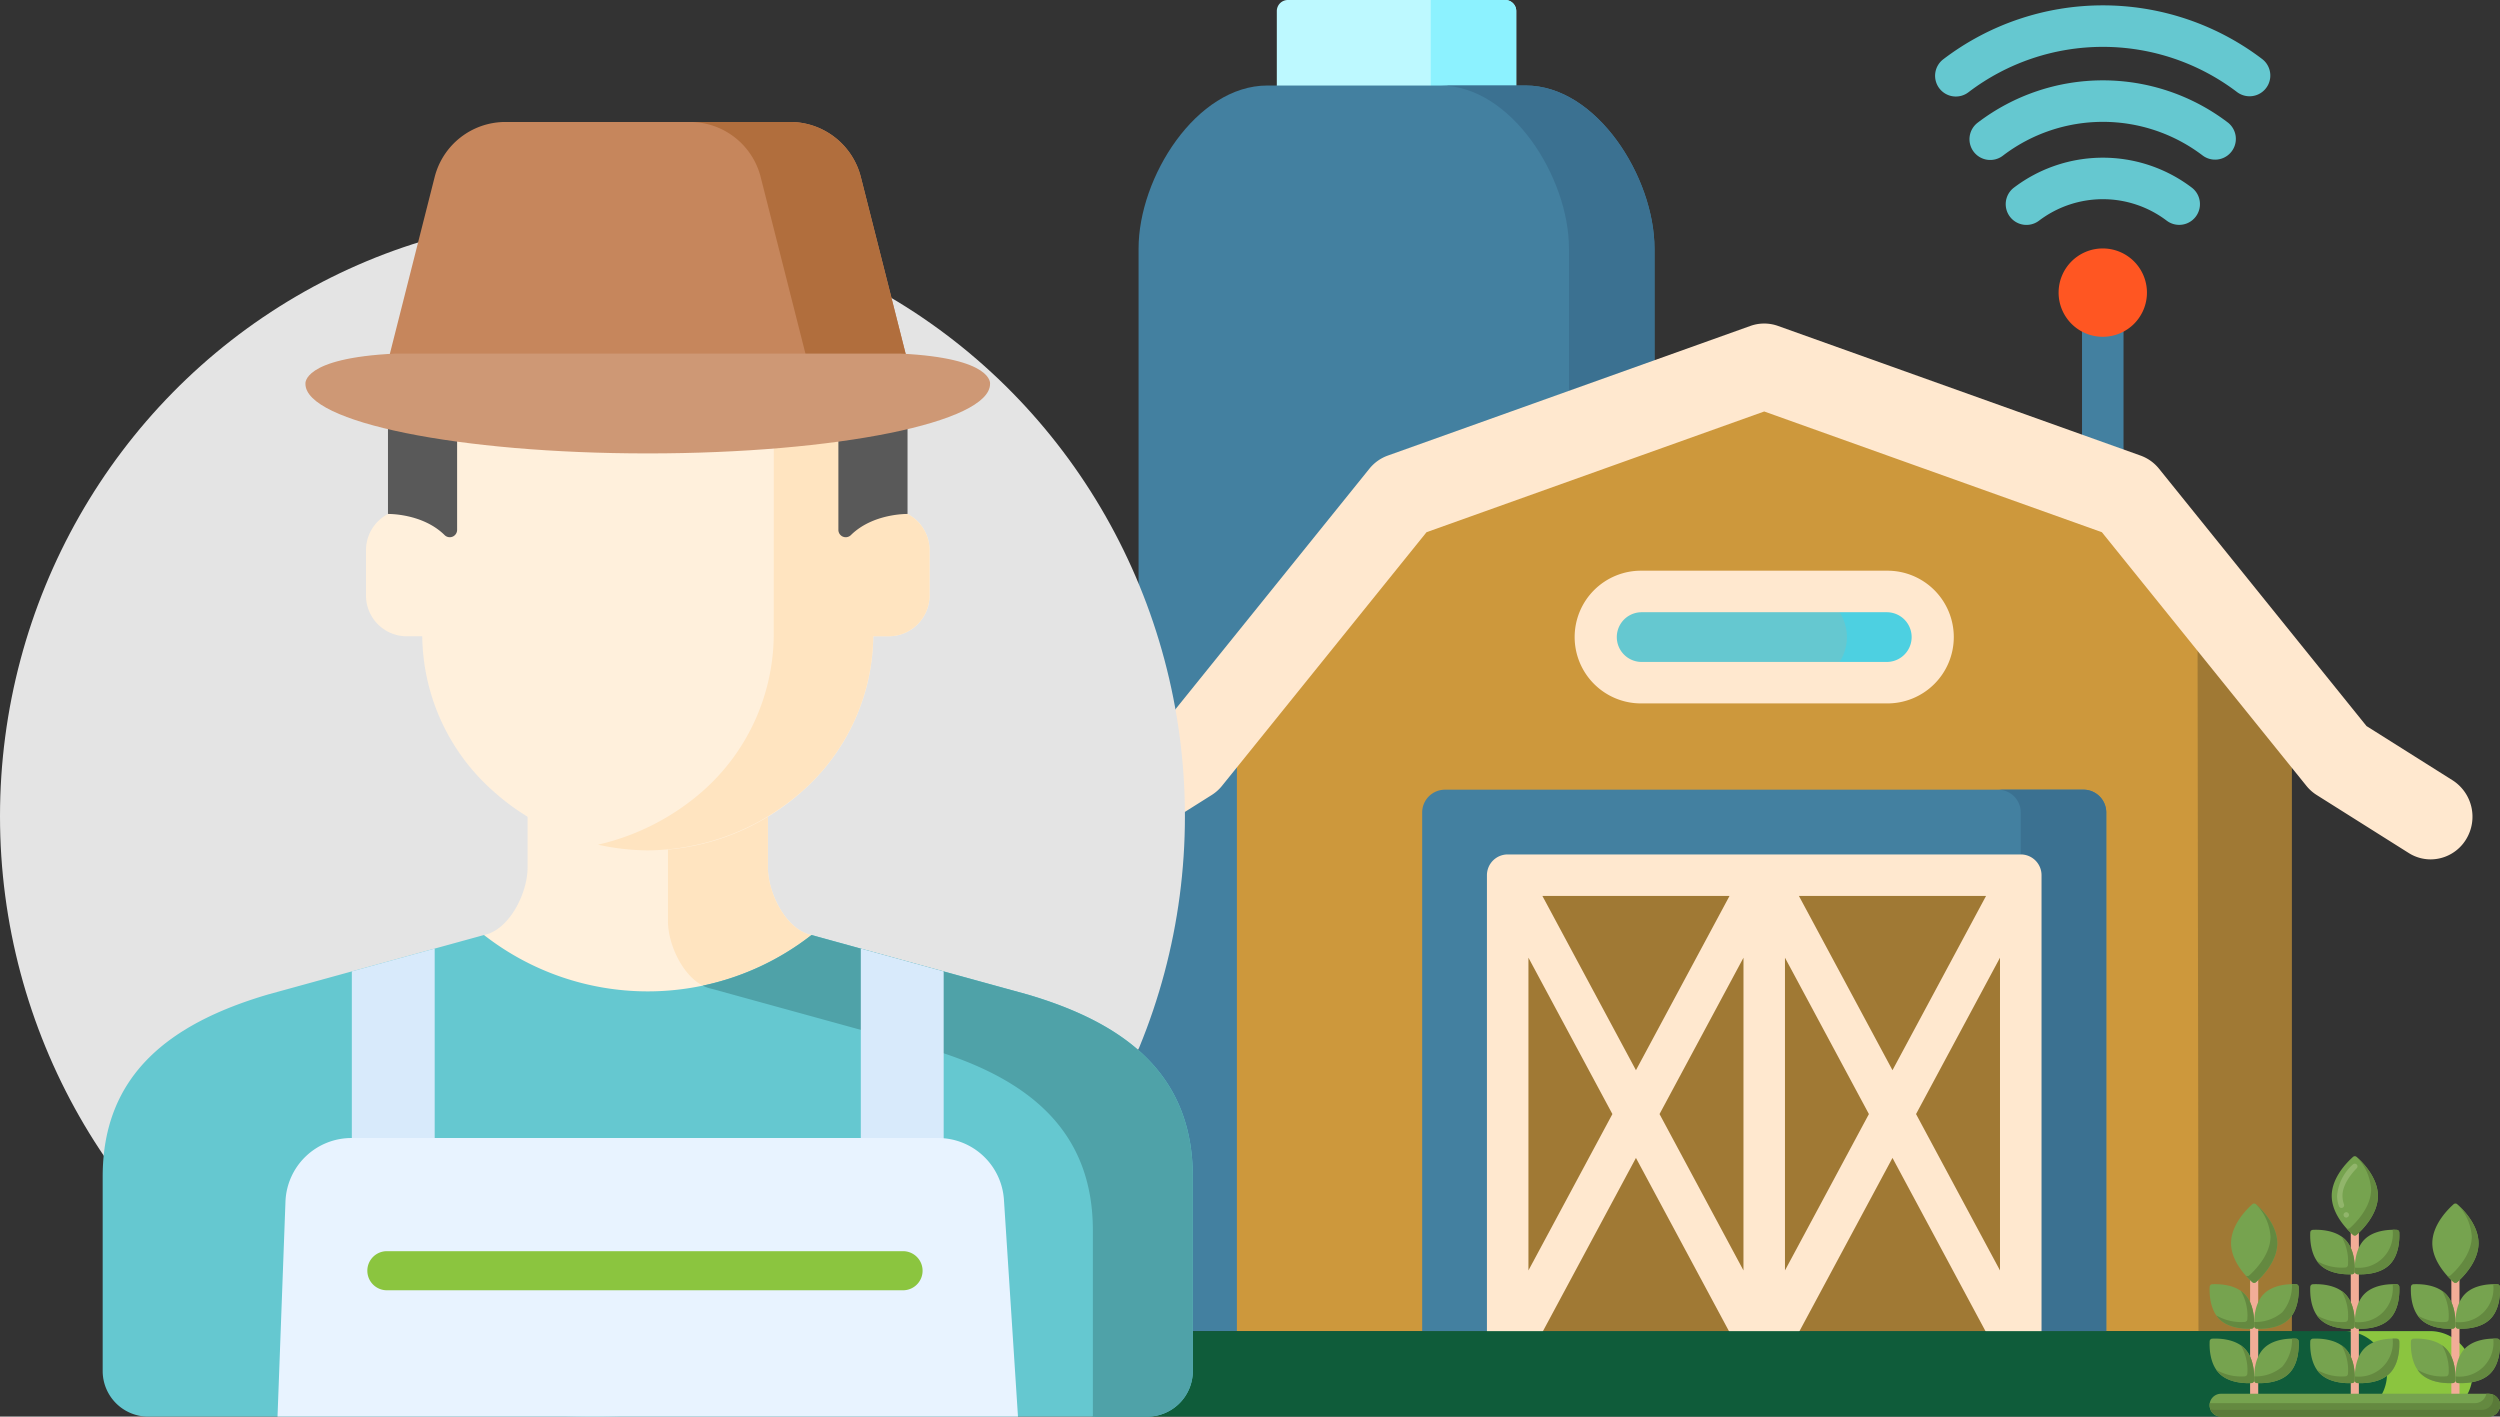 <svg xmlns="http://www.w3.org/2000/svg" width="400" height="226.66" viewBox="0 0 400 226.66">
  <rect x="0" y="0" width="400" height="226.66" fill="#333333" stroke="none"/>
  <g id="Group_16581" data-name="Group 16581" transform="translate(-128 -6628.669)">
    <g id="Group_11023" data-name="Group 11023" transform="translate(128 6628.669)">
      <g id="smart-farm" transform="translate(168.945)">
        <path id="Path_32697" data-name="Path 32697" d="M374.18,104.371a3.321,3.321,0,0,0-3.32,3.32v24.627a3.32,3.32,0,1,0,6.64,0V107.691A3.32,3.32,0,0,0,374.18,104.371Zm0,0" transform="translate(-206.682 -58.167)" fill="#4380a0"/>
        <path id="Path_32698" data-name="Path 32698" d="M118.149,21.523H79.84V1.771A1.77,1.77,0,0,1,81.611,0h34.767a1.771,1.771,0,0,1,1.771,1.771Zm0,0" transform="translate(-44.495)" fill="#bdf9ff"/>
        <path id="Path_32699" data-name="Path 32699" d="M135.469,0V21.523h13.682V1.771A1.771,1.771,0,0,0,147.38,0Zm0,0" transform="translate(-75.497)" fill="#8cf2ff"/>
        <path id="Path_32700" data-name="Path 32700" d="M112.422,230.2H29.875V56.991c0-11.384,9.229-26.084,20.613-26.084H91.807c11.386,0,20.615,14.7,20.615,26.084Zm0,0" transform="translate(-16.649 -17.224)" fill="#4380a0"/>
        <path id="Path_32701" data-name="Path 32701" d="M152.551,30.906h-13.68c11.384,0,20.613,14.7,20.613,26.084V230.2h13.682V56.991C173.166,45.607,163.937,30.906,152.551,30.906Zm0,0" transform="translate(-77.394 -17.224)" fill="#3b7191"/>
        <path id="Path_32702" data-name="Path 32702" d="M234.155,288.763H65.414V179.495l35.573-27.473,48.8-16.037,48.546,15.391,35.824,28.12Zm0,0" transform="translate(-36.456 -75.785)" fill="#cd983c"/>
        <path id="Path_32703" data-name="Path 32703" d="M412.59,207.574l.159,121.086h14.889V219.392Zm0,0" transform="translate(-229.938 -115.682)" fill="#a07934"/>
        <path id="Path_32704" data-name="Path 32704" d="M241.832,372.057H132.379v-83a3.647,3.647,0,0,1,3.647-3.649H238.183a3.648,3.648,0,0,1,3.649,3.649Zm0,0" transform="translate(-73.775 -159.058)" fill="#4380a0"/>
        <path id="Path_32705" data-name="Path 32705" d="M354.157,285.406h-13.68a3.648,3.648,0,0,1,3.647,3.649v83h13.682v-83A3.648,3.648,0,0,0,354.157,285.406Zm0,0" transform="translate(-189.749 -159.058)" fill="#3b7191"/>
        <path id="Path_32706" data-name="Path 32706" d="M163.285,316.313h82.09v72.969h-82.09Zm0,0" transform="translate(-91 -176.283)" fill="#a07934"/>
        <path id="Path_32707" data-name="Path 32707" d="M241.194,308.813H159.105a3.32,3.32,0,0,0-3.32,3.32v76.443a3.32,3.32,0,0,0,3.32,3.32H241.2a3.321,3.321,0,0,0,3.32-3.32V312.133A3.321,3.321,0,0,0,241.194,308.813Zm-78.768,16.521,13.433,25.019-13.433,25.019Zm41.044,0L216.9,350.353,203.47,375.372Zm-6.64,50.038L183.4,350.353l13.433-25.019Zm8.871-59.92h29.942l-14.97,27.883Zm-26.074,27.883-14.97-27.883H194.6Zm0,14.036L194.6,385.255H164.656Zm41.046,0,14.97,27.883H205.7Zm3.768-7.019,13.433-25.019v50.038Zm0,0" transform="translate(-86.82 -172.103)" fill="#ffe8cf"/>
        <path id="Path_32708" data-name="Path 32708" d="M219.961,202.665a6.559,6.559,0,0,1-3.509-1.02l-14.725-9.279a6.7,6.7,0,0,1-1.651-1.472l-32.72-40.577L113.33,131,59.3,150.316l-32.72,40.577a6.7,6.7,0,0,1-1.651,1.472l-14.725,9.279A6.614,6.614,0,0,1,1,199.419a6.919,6.919,0,0,1,2.181-9.406l13.779-8.683,33.2-41.178a6.693,6.693,0,0,1,2.955-2.1l58-20.739a6.563,6.563,0,0,1,4.423,0l58,20.739a6.693,6.693,0,0,1,2.955,2.1l33.2,41.178,13.779,8.683a6.92,6.92,0,0,1,2.181,9.406A6.662,6.662,0,0,1,219.961,202.665Zm0,0" transform="translate(0 -65.163)" fill="#ffe8cf"/>
        <path id="Path_32709" data-name="Path 32709" d="M241.736,228.355h-39.22a7.3,7.3,0,1,1,0-14.593h39.22a7.3,7.3,0,1,1,0,14.593Zm0,0" transform="translate(-108.796 -119.131)" fill="#65c8d0"/>
        <path id="Path_32710" data-name="Path 32710" d="M283.075,213.762h-13.68a7.3,7.3,0,0,1,0,14.6h13.68a7.3,7.3,0,1,0,0-14.6Zm0,0" transform="translate(-150.135 -119.131)" fill="#4dd0e1"/>
        <path id="Path_32711" data-name="Path 32711" d="M237.557,206.262h-39.22a10.618,10.618,0,1,0,0,21.235h39.22a10.618,10.618,0,1,0,0-21.235Zm0,14.6h-39.22a3.977,3.977,0,1,1,0-7.955h39.22a3.977,3.977,0,1,1,0,7.955Zm0,0" transform="translate(-104.617 -114.951)" fill="#ffe8cf"/>
        <path id="Path_32712" data-name="Path 32712" d="M376.531,96.862a7.068,7.068,0,1,1-7.068-7.069A7.069,7.069,0,0,1,376.531,96.862Zm0,0" transform="translate(-201.964 -50.042)" fill="#ff5622"/>
        <g id="Group_10925" data-name="Group 10925" transform="translate(140.692 0.858)">
          <path id="Path_32713" data-name="Path 32713" d="M373.022,61.775a23.531,23.531,0,0,0-28.478.028,3.32,3.32,0,0,0,4.022,5.283,16.893,16.893,0,0,1,20.442-.021,3.32,3.32,0,1,0,4.014-5.29Zm0,0" transform="translate(-331.979 -32.62)" fill="#65c8d0"/>
          <path id="Path_32714" data-name="Path 32714" d="M371.536,35.759a33.006,33.006,0,0,0-39.958.028,3.321,3.321,0,1,0,4.022,5.285,26.361,26.361,0,0,1,31.923-.021,3.321,3.321,0,0,0,4.014-5.292Zm0,0" transform="translate(-324.751 -17.041)" fill="#65c8d0"/>
          <path id="Path_32715" data-name="Path 32715" d="M370.11,10.518a42.116,42.116,0,0,0-50.993.028,3.32,3.32,0,1,0,4.022,5.283,35.476,35.476,0,0,1,42.954-.022,3.32,3.32,0,1,0,4.017-5.288Zm0,0" transform="translate(-317.808 -1.938)" fill="#65c8d0"/>
        </g>
        <path id="Path_32716" data-name="Path 32716" d="M219.846,494.776H6.813A6.813,6.813,0,0,1,0,487.963v-.055a6.813,6.813,0,0,1,6.813-6.813H219.846a6.813,6.813,0,0,1,6.813,6.813v.055A6.813,6.813,0,0,1,219.846,494.776Zm0,0" transform="translate(0 -268.116)" fill="#0f5c3a"/>
        <path id="Path_32717" data-name="Path 32717" d="M479.385,481.094H465.7a6.813,6.813,0,0,1,6.813,6.813v.055a6.813,6.813,0,0,1-6.813,6.813h13.682a6.813,6.813,0,0,0,6.813-6.813v-.055A6.813,6.813,0,0,0,479.385,481.094Zm0,0" transform="translate(-259.539 -268.116)" fill="#8bc53f"/>
      </g>
      <ellipse id="Ellipse_2180" data-name="Ellipse 2180" cx="94.794" cy="96.058" rx="94.794" ry="96.058" transform="translate(0 34.544)" fill="#e4e4e4"/>
      <g id="farmer_4_" data-name="farmer (4)" transform="translate(16.43 19.515)">
        <path id="Path_32683" data-name="Path 32683" d="M240.855,278.452c-4.059-.816-6.979-6.687-6.979-10.827V249.178H195.427v18.448c0,4.14-2.92,10.011-6.979,10.827A13.1,13.1,0,0,0,199.675,298.3h29.953A13.1,13.1,0,0,0,240.855,278.452Z" transform="translate(-127.442 -148.366)" fill="#fff0dc"/>
        <path id="Path_32684" data-name="Path 32684" d="M263.992,249.178V276.22c0,4.14,2.92,10.011,6.979,10.827l16.235,4.47a12.963,12.963,0,0,0-.244-13.065c-4.059-.816-6.979-6.687-6.979-10.827V249.178Z" transform="translate(-173.549 -148.366)" fill="#ffe4c0"/>
        <path id="Path_32685" data-name="Path 32685" d="M228.2,87.236h-2.461v-9.8a33.647,33.647,0,0,0-11.394-25.567,36.958,36.958,0,0,0-49.4,0A33.647,33.647,0,0,0,153.557,77.44v9.8H151.1a6.532,6.532,0,0,0-6.532,6.532v7.239a6.532,6.532,0,0,0,6.532,6.532h2.47a33.581,33.581,0,0,0,11.384,24.8,36.958,36.958,0,0,0,49.4,0,33.582,33.582,0,0,0,11.385-24.8h2.47a6.532,6.532,0,0,0,6.532-6.532V93.768a6.532,6.532,0,0,0-6.532-6.532Z" transform="translate(-102.439 -25.251)" fill="#fff0dc"/>
        <path id="Path_32686" data-name="Path 32686" d="M282.837,87.236h-2.461v-9.8a33.647,33.647,0,0,0-11.394-25.567,37.829,37.829,0,0,0-24.7-9.464,38.341,38.341,0,0,0-7.961.913,38.417,38.417,0,0,1,16.737,8.551,33.647,33.647,0,0,1,11.394,25.567v6.907l-.01,23.192a33.582,33.582,0,0,1-11.384,24.8,38.422,38.422,0,0,1-16.737,8.551,38.345,38.345,0,0,0,7.961.913,37.829,37.829,0,0,0,24.7-9.464,33.582,33.582,0,0,0,11.384-24.8h2.47a6.532,6.532,0,0,0,6.532-6.532V93.768a6.531,6.531,0,0,0-6.532-6.531Z" transform="translate(-157.075 -25.251)" fill="#ffe4c0"/>
        <path id="Path_32687" data-name="Path 32687" d="M207.786,37.1H181.871A28.607,28.607,0,0,0,153.264,65.7V84.808s5.521-.125,9.068,3.386a1.174,1.174,0,0,0,1.995-.842V68.772a8.861,8.861,0,0,1,8.861-8.862h43.281a8.861,8.861,0,0,1,8.862,8.862v18.58a1.174,1.174,0,0,0,1.995.842c3.548-3.511,9.068-3.386,9.068-3.386V65.7A28.608,28.608,0,0,0,207.786,37.1Z" transform="translate(-107.619 -22.088)" fill="#595959"/>
        <path id="Path_32688" data-name="Path 32688" d="M160.6,8.817l-7.556,29.82h83.309L228.794,8.817A11.689,11.689,0,0,0,217.463,0H171.93A11.688,11.688,0,0,0,160.6,8.817Z" transform="translate(-107.487)" fill="#c6865c"/>
        <path id="Path_32689" data-name="Path 32689" d="M300.015,8.817A11.688,11.688,0,0,0,288.685,0H272.659a11.688,11.688,0,0,1,11.33,8.817l7.559,29.821h16.026Z" transform="translate(-178.709)" fill="#b16e3d"/>
        <path id="Path_32690" data-name="Path 32690" d="M215.806,91.6H134.989c-15,.714-14.371,4.846-14.371,4.846,0,6.145,24.522,11.126,54.77,11.126s54.77-4.981,54.77-11.126c0,0,.651-4.132-14.352-4.846Z" transform="translate(-88.178 -54.54)" fill="#ce9875"/>
        <path id="Path_32691" data-name="Path 32691" d="M188.412,331.051l-34.556-9.516a42.574,42.574,0,0,1-52.406,0l-34.556,9.516c-15.684,4.618-26.452,12.811-26.452,29.16V391.3a7.3,7.3,0,0,0,7.295,7.294H207.568a7.3,7.3,0,0,0,7.295-7.295V360.21C214.863,343.861,204.095,335.669,188.412,331.051Z" transform="translate(-40.443 -191.448)" fill="#65c8d0"/>
        <path id="Path_32692" data-name="Path 32692" d="M329.725,331.051l-34.556-9.516a42.467,42.467,0,0,1-17.392,8.1,5.41,5.41,0,0,0,1.4.5l34.556,9.516c15.684,4.617,26.452,12.811,26.452,29.159v29.789h8.7a7.3,7.3,0,0,0,7.295-7.295V360.21c0-16.349-10.769-24.541-26.452-29.159Z" transform="translate(-181.756 -191.448)" fill="#4fa2a8"/>
        <path id="Path_32693" data-name="Path 32693" d="M152.228,326.9l-13.259,3.651V372.86h13.259Z" transform="translate(-99.107 -194.645)" fill="#d8eafb"/>
        <path id="Path_32694" data-name="Path 32694" d="M353.517,330.554,340.258,326.9V372.86h13.259Z" transform="translate(-218.959 -194.645)" fill="#d8eafb"/>
        <path id="Path_32695" data-name="Path 32695" d="M109.585,446.4H228.058l-2.245-34.691a10.563,10.563,0,0,0-10.541-9.881h-93.86A10.563,10.563,0,0,0,110.857,412Z" transform="translate(-81.612 -239.259)" fill="#e8f3ff"/>
        <path id="Path_32696" data-name="Path 32696" d="M230.841,452.827H148.37a3.128,3.128,0,1,1,0-6.255h82.471a3.128,3.128,0,1,1,0,6.255Z" transform="translate(-102.842 -265.898)" fill="#8bc53f"/>
      </g>
      <g id="farm" transform="translate(353.534 184.994)">
        <g id="Group_10929" data-name="Group 10929" transform="translate(22.585 8.151)">
          <g id="Group_10928" data-name="Group 10928" transform="translate(0 0)">
            <g id="Group_10927" data-name="Group 10927">
              <g id="Group_10926" data-name="Group 10926">
                <path id="Path_32718" data-name="Path 32718" d="M125.648,103.81a.648.648,0,0,1-.648-.648V72.975a.648.648,0,1,1,1.3,0v30.187A.648.648,0,0,1,125.648,103.81Z" transform="translate(-125 -72.327)" fill="#f2ad97"/>
              </g>
            </g>
          </g>
        </g>
        <g id="Group_10938" data-name="Group 10938" transform="translate(6.483 16.092)">
          <g id="Group_10933" data-name="Group 10933" transform="translate(32.203)">
            <g id="Group_10932" data-name="Group 10932">
              <g id="Group_10931" data-name="Group 10931">
                <g id="Group_10930" data-name="Group 10930">
                  <path id="Path_32719" data-name="Path 32719" d="M200.2,132.64a.648.648,0,0,1-.648-.648V109.746a.648.648,0,0,1,1.3,0v22.246A.648.648,0,0,1,200.2,132.64Z" transform="translate(-199.556 -109.098)" fill="#f2ad97"/>
                </g>
              </g>
            </g>
          </g>
          <g id="Group_10937" data-name="Group 10937" transform="translate(0)">
            <g id="Group_10936" data-name="Group 10936">
              <g id="Group_10935" data-name="Group 10935">
                <g id="Group_10934" data-name="Group 10934">
                  <path id="Path_32720" data-name="Path 32720" d="M51.092,132.64a.648.648,0,0,1-.648-.648V109.746a.648.648,0,0,1,1.3,0v22.246A.648.648,0,0,1,51.092,132.64Z" transform="translate(-50.444 -109.098)" fill="#f2ad97"/>
                </g>
              </g>
            </g>
          </g>
        </g>
        <g id="Group_10940" data-name="Group 10940" transform="translate(0 38.008)">
          <g id="Group_10939" data-name="Group 10939" transform="translate(0 0)">
            <path id="Path_32721" data-name="Path 32721" d="M65.062,214.233H22.253a1.828,1.828,0,1,1,0-3.656H65.062a1.828,1.828,0,1,1,0,3.656Z" transform="translate(-20.425 -210.577)" fill="#76a34f"/>
          </g>
        </g>
        <g id="Group_10942" data-name="Group 10942" transform="translate(0 38.008)">
          <g id="Group_10941" data-name="Group 10941" transform="translate(0 0)">
            <path id="Path_32722" data-name="Path 32722" d="M65.062,210.577H64.7a1.829,1.829,0,0,1-1.8,1.5H20.455a1.83,1.83,0,0,0,1.8,2.16H65.062a1.828,1.828,0,0,0,0-3.656Z" transform="translate(-20.425 -210.577)" fill="#648940"/>
          </g>
        </g>
        <g id="Group_10944" data-name="Group 10944" transform="translate(0.113 38.121)">
          <g id="Group_10943" data-name="Group 10943" transform="translate(0 0)">
            <path id="Path_32723" data-name="Path 32723" d="M66.109,211.1a1.829,1.829,0,0,1-1.715,2.463H21.585a1.825,1.825,0,0,1-.635-.113,1.829,1.829,0,0,0,1.715,1.193H65.474a1.828,1.828,0,0,0,.635-3.543Z" transform="translate(-20.95 -211.102)" fill="#5a7a39"/>
          </g>
        </g>
        <g id="Group_11022" data-name="Group 11022" transform="translate(0 0)">
          <g id="Group_10946" data-name="Group 10946" transform="translate(19.536 0)">
            <g id="Group_10945" data-name="Group 10945">
              <path id="Path_32724" data-name="Path 32724" d="M114.3,47.174a.429.429,0,0,0,.569,0c.866-.766,3.412-3.269,3.412-6.239s-2.546-5.473-3.412-6.239a.429.429,0,0,0-.569,0c-.866.766-3.412,3.269-3.412,6.239S113.429,46.408,114.3,47.174Z" transform="translate(-110.883 -34.588)" fill="#76a34f"/>
            </g>
          </g>
          <g id="Group_10948" data-name="Group 10948" transform="translate(20.399 1.198)">
            <g id="Group_10947" data-name="Group 10947">
              <path id="Path_32725" data-name="Path 32725" d="M116.349,48.755a.433.433,0,0,1-.235-.795.443.443,0,0,1,.6.127v0a.422.422,0,0,1,.06.322.428.428,0,0,1-.188.272A.414.414,0,0,1,116.349,48.755Zm-.769-1.542a.428.428,0,0,1-.408-.292,4.986,4.986,0,0,1-.292-1.639,7.549,7.549,0,0,1,2.525-5.026.445.445,0,0,1,.611-.006.433.433,0,0,1,.006.611c-.54.542-2.294,2.46-2.278,4.419a4.168,4.168,0,0,0,.244,1.361.434.434,0,0,1-.268.549A.445.445,0,0,1,115.58,47.213Z" transform="translate(-114.88 -40.132)" fill="#91b56b"/>
            </g>
          </g>
          <g id="Group_10950" data-name="Group 10950" transform="translate(21.868 0.108)">
            <g id="Group_10949" data-name="Group 10949">
              <path id="Path_32726" data-name="Path 32726" d="M123.331,35.087a8.208,8.208,0,0,1,2.332,5.159c0,2.97-2.546,5.473-3.412,6.239a.429.429,0,0,1-.569,0h0a12.993,12.993,0,0,0,1.08,1.08.429.429,0,0,0,.569,0c.866-.766,3.412-3.269,3.412-6.239S124.2,35.853,123.331,35.087Z" transform="translate(-121.682 -35.087)" fill="#648940"/>
            </g>
          </g>
          <g id="Group_10959" data-name="Group 10959" transform="translate(16.102 11.768)">
            <g id="Group_10952" data-name="Group 10952" transform="translate(7.131)">
              <g id="Group_10951" data-name="Group 10951">
                <path id="Path_32727" data-name="Path 32727" d="M134.706,89.09a.432.432,0,0,1,.411.411c.049.976.018,3.592-1.543,5.153s-4.178,1.592-5.153,1.543a.433.433,0,0,1-.411-.411c-.049-.976-.018-3.592,1.543-5.153S133.731,89.041,134.706,89.09Z" transform="translate(-127.998 -89.078)" fill="#76a34f"/>
              </g>
            </g>
            <g id="Group_10954" data-name="Group 10954" transform="translate(7.131 0)">
              <g id="Group_10953" data-name="Group 10953">
                <path id="Path_32728" data-name="Path 32728" d="M135.12,89.5a.433.433,0,0,0-.411-.411c-.173-.009-.4-.015-.658-.01A5.437,5.437,0,0,1,128,95.128c0,.261,0,.486.01.658a.433.433,0,0,0,.411.411c.976.049,3.592.018,5.153-1.543s1.592-4.178,1.543-5.153Z" transform="translate(-128 -89.078)" fill="#648940"/>
              </g>
            </g>
            <g id="Group_10956" data-name="Group 10956">
              <g id="Group_10955" data-name="Group 10955">
                <path id="Path_32729" data-name="Path 32729" d="M95.4,89.09a.432.432,0,0,0-.411.411c-.049.976-.018,3.592,1.543,5.153s4.178,1.592,5.153,1.543a.432.432,0,0,0,.411-.411c.049-.976.018-3.592-1.543-5.153S96.379,89.041,95.4,89.09Z" transform="translate(-94.981 -89.078)" fill="#76a34f"/>
              </g>
            </g>
            <g id="Group_10958" data-name="Group 10958" transform="translate(1.065 1.065)">
              <g id="Group_10957" data-name="Group 10957">
                <path id="Path_32730" data-name="Path 32730" d="M104.423,94.5a4.214,4.214,0,0,0-.59-.49,7.835,7.835,0,0,1,1.053,4.563.433.433,0,0,1-.411.411,7.836,7.836,0,0,1-4.563-1.053,4.217,4.217,0,0,0,.49.59c1.561,1.561,4.178,1.592,5.153,1.543a.433.433,0,0,0,.411-.411C106.015,98.678,105.984,96.061,104.423,94.5Z" transform="translate(-99.912 -94.011)" fill="#648940"/>
              </g>
            </g>
          </g>
          <g id="Group_10968" data-name="Group 10968" transform="translate(16.102 20.475)">
            <g id="Group_10961" data-name="Group 10961" transform="translate(7.131)">
              <g id="Group_10960" data-name="Group 10960">
                <path id="Path_32731" data-name="Path 32731" d="M134.706,129.4a.432.432,0,0,1,.411.411c.049.976.018,3.592-1.543,5.153s-4.178,1.592-5.153,1.543a.432.432,0,0,1-.411-.411c-.049-.976-.018-3.592,1.543-5.153S133.731,129.355,134.706,129.4Z" transform="translate(-127.998 -129.392)" fill="#76a34f"/>
              </g>
            </g>
            <g id="Group_10963" data-name="Group 10963" transform="translate(7.131 0)">
              <g id="Group_10962" data-name="Group 10962">
                <path id="Path_32732" data-name="Path 32732" d="M135.12,129.815a.432.432,0,0,0-.411-.411c-.173-.009-.4-.015-.658-.01A5.437,5.437,0,0,1,128,135.442c0,.261,0,.486.01.658a.433.433,0,0,0,.411.411c.976.049,3.592.018,5.153-1.543S135.169,130.791,135.12,129.815Z" transform="translate(-128 -129.392)" fill="#648940"/>
              </g>
            </g>
            <g id="Group_10965" data-name="Group 10965">
              <g id="Group_10964" data-name="Group 10964">
                <path id="Path_32733" data-name="Path 32733" d="M95.4,129.4a.432.432,0,0,0-.411.411c-.049.976-.018,3.592,1.543,5.153s4.178,1.592,5.153,1.543a.432.432,0,0,0,.411-.411c.049-.976.018-3.592-1.543-5.153S96.379,129.355,95.4,129.4Z" transform="translate(-94.981 -129.392)" fill="#76a34f"/>
              </g>
            </g>
            <g id="Group_10967" data-name="Group 10967" transform="translate(1.065 1.065)">
              <g id="Group_10966" data-name="Group 10966">
                <path id="Path_32734" data-name="Path 32734" d="M104.423,134.814a4.214,4.214,0,0,0-.59-.49,7.835,7.835,0,0,1,1.053,4.563.433.433,0,0,1-.411.411,7.835,7.835,0,0,1-4.563-1.053,4.215,4.215,0,0,0,.49.59c1.561,1.561,4.178,1.592,5.153,1.543a.433.433,0,0,0,.411-.411C106.015,138.991,105.984,136.375,104.423,134.814Z" transform="translate(-99.912 -134.324)" fill="#648940"/>
              </g>
            </g>
          </g>
          <g id="Group_10977" data-name="Group 10977" transform="translate(16.102 29.181)">
            <g id="Group_10970" data-name="Group 10970" transform="translate(7.131)">
              <g id="Group_10969" data-name="Group 10969">
                <path id="Path_32735" data-name="Path 32735" d="M134.706,169.717a.432.432,0,0,1,.411.411c.049.976.018,3.592-1.543,5.153s-4.178,1.592-5.153,1.543a.433.433,0,0,1-.411-.411c-.049-.976-.018-3.592,1.543-5.153S133.731,169.668,134.706,169.717Z" transform="translate(-127.998 -169.705)" fill="#76a34f"/>
              </g>
            </g>
            <g id="Group_10972" data-name="Group 10972" transform="translate(7.131 0)">
              <g id="Group_10971" data-name="Group 10971">
                <path id="Path_32736" data-name="Path 32736" d="M135.12,170.129a.432.432,0,0,0-.411-.411c-.173-.009-.4-.015-.658-.01A5.437,5.437,0,0,1,128,175.756c0,.261,0,.486.01.658a.433.433,0,0,0,.411.411c.976.049,3.592.018,5.153-1.543S135.169,171.1,135.12,170.129Z" transform="translate(-128 -169.706)" fill="#648940"/>
              </g>
            </g>
            <g id="Group_10974" data-name="Group 10974">
              <g id="Group_10973" data-name="Group 10973">
                <path id="Path_32737" data-name="Path 32737" d="M95.4,169.717a.432.432,0,0,0-.411.411c-.049.976-.018,3.592,1.543,5.153s4.178,1.592,5.153,1.543a.432.432,0,0,0,.411-.411c.049-.976.018-3.592-1.543-5.153S96.379,169.668,95.4,169.717Z" transform="translate(-94.981 -169.705)" fill="#76a34f"/>
              </g>
            </g>
            <g id="Group_10976" data-name="Group 10976" transform="translate(1.065 1.065)">
              <g id="Group_10975" data-name="Group 10975">
                <path id="Path_32738" data-name="Path 32738" d="M104.423,175.128a4.21,4.21,0,0,0-.59-.49,7.835,7.835,0,0,1,1.053,4.563.433.433,0,0,1-.411.411,7.835,7.835,0,0,1-4.563-1.053,4.222,4.222,0,0,0,.49.59c1.561,1.561,4.178,1.592,5.153,1.543a.433.433,0,0,0,.411-.411C106.015,179.305,105.984,176.688,104.423,175.128Z" transform="translate(-99.912 -174.638)" fill="#648940"/>
              </g>
            </g>
          </g>
          <g id="Group_10979" data-name="Group 10979" transform="translate(35.638 7.568)">
            <g id="Group_10978" data-name="Group 10978">
              <path id="Path_32739" data-name="Path 32739" d="M188.851,82.216a.429.429,0,0,0,.569,0c.866-.766,3.412-3.269,3.412-6.239s-2.546-5.473-3.412-6.239a.429.429,0,0,0-.569,0c-.866.766-3.412,3.269-3.412,6.239S187.985,81.45,188.851,82.216Z" transform="translate(-185.439 -69.63)" fill="#76a34f"/>
            </g>
          </g>
          <g id="Group_10981" data-name="Group 10981" transform="translate(37.97 7.676)">
            <g id="Group_10980" data-name="Group 10980">
              <path id="Path_32740" data-name="Path 32740" d="M197.886,70.129a8.208,8.208,0,0,1,2.332,5.159c0,2.97-2.546,5.473-3.412,6.239a.429.429,0,0,1-.569,0h0a12.982,12.982,0,0,0,1.08,1.08.429.429,0,0,0,.569,0c.866-.766,3.412-3.269,3.412-6.239S198.753,70.895,197.886,70.129Z" transform="translate(-196.237 -70.129)" fill="#648940"/>
            </g>
          </g>
          <g id="Group_10990" data-name="Group 10990" transform="translate(32.203 20.475)">
            <g id="Group_10983" data-name="Group 10983" transform="translate(7.131 0)">
              <g id="Group_10982" data-name="Group 10982">
                <path id="Path_32741" data-name="Path 32741" d="M209.264,129.4a.433.433,0,0,1,.411.411c.049.976.018,3.592-1.543,5.153s-4.178,1.592-5.153,1.543a.432.432,0,0,1-.411-.411c-.049-.976-.018-3.592,1.543-5.153S208.288,129.355,209.264,129.4Z" transform="translate(-202.556 -129.392)" fill="#76a34f"/>
              </g>
            </g>
            <g id="Group_10985" data-name="Group 10985" transform="translate(7.131 0)">
              <g id="Group_10984" data-name="Group 10984">
                <path id="Path_32742" data-name="Path 32742" d="M209.675,129.815a.432.432,0,0,0-.411-.411c-.173-.009-.4-.015-.658-.01a5.437,5.437,0,0,1-6.048,6.048c0,.261,0,.486.01.658a.433.433,0,0,0,.411.411c.976.049,3.592.018,5.153-1.543S209.724,130.791,209.675,129.815Z" transform="translate(-202.555 -129.392)" fill="#648940"/>
              </g>
            </g>
            <g id="Group_10987" data-name="Group 10987">
              <g id="Group_10986" data-name="Group 10986">
                <path id="Path_32743" data-name="Path 32743" d="M169.959,129.4a.432.432,0,0,0-.411.411c-.049.976-.018,3.592,1.543,5.153s4.178,1.592,5.153,1.543a.432.432,0,0,0,.411-.411c.049-.976.018-3.592-1.543-5.153S170.935,129.355,169.959,129.4Z" transform="translate(-169.536 -129.392)" fill="#76a34f"/>
              </g>
            </g>
            <g id="Group_10989" data-name="Group 10989" transform="translate(1.065 1.065)">
              <g id="Group_10988" data-name="Group 10988">
                <path id="Path_32744" data-name="Path 32744" d="M178.98,134.814a4.213,4.213,0,0,0-.59-.49,7.835,7.835,0,0,1,1.053,4.563.432.432,0,0,1-.411.411,7.835,7.835,0,0,1-4.563-1.053,4.217,4.217,0,0,0,.49.59c1.561,1.561,4.178,1.592,5.153,1.543a.432.432,0,0,0,.411-.411C180.572,138.991,180.541,136.375,178.98,134.814Z" transform="translate(-174.469 -134.324)" fill="#648940"/>
              </g>
            </g>
          </g>
          <g id="Group_10999" data-name="Group 10999" transform="translate(32.203 29.181)">
            <g id="Group_10992" data-name="Group 10992" transform="translate(7.131)">
              <g id="Group_10991" data-name="Group 10991">
                <path id="Path_32745" data-name="Path 32745" d="M209.264,169.717a.432.432,0,0,1,.411.411c.049.976.018,3.592-1.543,5.153s-4.178,1.592-5.153,1.543a.432.432,0,0,1-.411-.411c-.049-.976-.018-3.592,1.543-5.153S208.288,169.668,209.264,169.717Z" transform="translate(-202.556 -169.705)" fill="#76a34f"/>
              </g>
            </g>
            <g id="Group_10994" data-name="Group 10994" transform="translate(7.131 0)">
              <g id="Group_10993" data-name="Group 10993">
                <path id="Path_32746" data-name="Path 32746" d="M209.675,170.129a.432.432,0,0,0-.411-.411c-.173-.009-.4-.015-.658-.01a5.437,5.437,0,0,1-6.048,6.048c0,.261,0,.486.01.658a.433.433,0,0,0,.411.411c.976.049,3.592.018,5.153-1.543S209.724,171.1,209.675,170.129Z" transform="translate(-202.555 -169.706)" fill="#648940"/>
              </g>
            </g>
            <g id="Group_10996" data-name="Group 10996">
              <g id="Group_10995" data-name="Group 10995">
                <path id="Path_32747" data-name="Path 32747" d="M169.959,169.717a.432.432,0,0,0-.411.411c-.049.976-.018,3.592,1.543,5.153s4.178,1.592,5.153,1.543a.433.433,0,0,0,.411-.411c.049-.976.018-3.592-1.543-5.153S170.935,169.668,169.959,169.717Z" transform="translate(-169.536 -169.705)" fill="#76a34f"/>
              </g>
            </g>
            <g id="Group_10998" data-name="Group 10998" transform="translate(1.065 1.065)">
              <g id="Group_10997" data-name="Group 10997">
                <path id="Path_32748" data-name="Path 32748" d="M178.98,175.128a4.209,4.209,0,0,0-.59-.49,7.835,7.835,0,0,1,1.053,4.563.433.433,0,0,1-.411.411,7.835,7.835,0,0,1-4.563-1.053,4.224,4.224,0,0,0,.49.59c1.561,1.561,4.178,1.592,5.153,1.543a.432.432,0,0,0,.411-.411C180.572,179.305,180.541,176.688,178.98,175.128Z" transform="translate(-174.469 -174.638)" fill="#648940"/>
              </g>
            </g>
          </g>
          <g id="Group_11001" data-name="Group 11001" transform="translate(3.434 7.568)">
            <g id="Group_11000" data-name="Group 11000">
              <path id="Path_32749" data-name="Path 32749" d="M39.739,82.216a.429.429,0,0,0,.569,0c.866-.766,3.412-3.269,3.412-6.239s-2.546-5.473-3.412-6.239a.429.429,0,0,0-.569,0c-.866.766-3.412,3.269-3.412,6.239S38.873,81.45,39.739,82.216Z" transform="translate(-36.327 -69.63)" fill="#76a34f"/>
            </g>
          </g>
          <g id="Group_11003" data-name="Group 11003" transform="translate(5.767 7.676)">
            <g id="Group_11002" data-name="Group 11002">
              <path id="Path_32750" data-name="Path 32750" d="M48.775,70.129a8.208,8.208,0,0,1,2.332,5.159c0,2.97-2.546,5.473-3.412,6.239a.429.429,0,0,1-.569,0h0a12.988,12.988,0,0,0,1.08,1.08.429.429,0,0,0,.569,0c.866-.766,3.412-3.269,3.412-6.239S49.641,70.895,48.775,70.129Z" transform="translate(-47.126 -70.129)" fill="#648940"/>
            </g>
          </g>
          <g id="Group_11012" data-name="Group 11012" transform="translate(0 20.475)">
            <g id="Group_11005" data-name="Group 11005" transform="translate(7.131)">
              <g id="Group_11004" data-name="Group 11004">
                <path id="Path_32751" data-name="Path 32751" d="M60.152,129.4a.432.432,0,0,1,.411.411c.049.976.018,3.592-1.543,5.153s-4.178,1.592-5.153,1.543a.432.432,0,0,1-.411-.411c-.049-.976-.018-3.592,1.543-5.153S59.177,129.355,60.152,129.4Z" transform="translate(-53.444 -129.392)" fill="#76a34f"/>
              </g>
            </g>
            <g id="Group_11007" data-name="Group 11007" transform="translate(7.131 0)">
              <g id="Group_11006" data-name="Group 11006">
                <path id="Path_32752" data-name="Path 32752" d="M60.564,129.815a.432.432,0,0,0-.411-.411c-.173-.009-.4-.015-.658-.01a6.624,6.624,0,0,1-1.553,4.495,6.624,6.624,0,0,1-4.495,1.553c0,.261,0,.486.01.658a.433.433,0,0,0,.411.411c.976.049,3.592.018,5.153-1.543S60.613,130.791,60.564,129.815Z" transform="translate(-53.444 -129.392)" fill="#648940"/>
              </g>
            </g>
            <g id="Group_11009" data-name="Group 11009">
              <g id="Group_11008" data-name="Group 11008">
                <path id="Path_32753" data-name="Path 32753" d="M20.848,129.4a.432.432,0,0,0-.411.411c-.049.976-.018,3.592,1.543,5.153s4.178,1.592,5.153,1.543a.432.432,0,0,0,.411-.411c.049-.976.018-3.592-1.543-5.153S21.823,129.355,20.848,129.4Z" transform="translate(-20.425 -129.392)" fill="#76a34f"/>
              </g>
            </g>
            <g id="Group_11011" data-name="Group 11011" transform="translate(1.065 1.065)">
              <g id="Group_11010" data-name="Group 11010">
                <path id="Path_32754" data-name="Path 32754" d="M29.868,134.814a4.215,4.215,0,0,0-.59-.49,7.835,7.835,0,0,1,1.053,4.563.433.433,0,0,1-.411.411,7.835,7.835,0,0,1-4.563-1.053,4.213,4.213,0,0,0,.49.59c1.561,1.561,4.178,1.592,5.153,1.543a.433.433,0,0,0,.411-.411C31.46,138.991,31.429,136.375,29.868,134.814Z" transform="translate(-25.357 -134.324)" fill="#648940"/>
              </g>
            </g>
          </g>
          <g id="Group_11021" data-name="Group 11021" transform="translate(0 29.181)">
            <g id="Group_11014" data-name="Group 11014" transform="translate(7.131)">
              <g id="Group_11013" data-name="Group 11013">
                <path id="Path_32755" data-name="Path 32755" d="M60.152,169.717a.432.432,0,0,1,.411.411c.049.976.018,3.592-1.543,5.153s-4.178,1.592-5.153,1.543a.432.432,0,0,1-.411-.411c-.049-.976-.018-3.592,1.543-5.153S59.177,169.668,60.152,169.717Z" transform="translate(-53.444 -169.705)" fill="#76a34f"/>
              </g>
            </g>
            <g id="Group_11016" data-name="Group 11016" transform="translate(7.131 0)">
              <g id="Group_11015" data-name="Group 11015">
                <path id="Path_32756" data-name="Path 32756" d="M60.564,170.129a.432.432,0,0,0-.411-.411c-.173-.009-.4-.015-.658-.01a6.624,6.624,0,0,1-1.553,4.495,6.624,6.624,0,0,1-4.495,1.553c0,.261,0,.486.01.658a.433.433,0,0,0,.411.411c.976.049,3.592.018,5.153-1.543S60.613,171.1,60.564,170.129Z" transform="translate(-53.444 -169.706)" fill="#648940"/>
              </g>
            </g>
            <g id="Group_11018" data-name="Group 11018">
              <g id="Group_11017" data-name="Group 11017">
                <path id="Path_32757" data-name="Path 32757" d="M20.848,169.717a.432.432,0,0,0-.411.411c-.049.976-.018,3.592,1.543,5.153s4.178,1.592,5.153,1.543a.432.432,0,0,0,.411-.411c.049-.976.018-3.592-1.543-5.153S21.823,169.668,20.848,169.717Z" transform="translate(-20.425 -169.705)" fill="#76a34f"/>
              </g>
            </g>
            <g id="Group_11020" data-name="Group 11020" transform="translate(1.065 1.065)">
              <g id="Group_11019" data-name="Group 11019">
                <path id="Path_32758" data-name="Path 32758" d="M29.868,175.128a4.211,4.211,0,0,0-.59-.49,7.835,7.835,0,0,1,1.053,4.563.433.433,0,0,1-.411.411,7.835,7.835,0,0,1-4.563-1.053,4.22,4.22,0,0,0,.49.59c1.561,1.561,4.178,1.592,5.153,1.543a.433.433,0,0,0,.411-.411C31.46,179.305,31.429,176.688,29.868,175.128Z" transform="translate(-25.357 -174.638)" fill="#648940"/>
              </g>
            </g>
          </g>
        </g>
      </g>
    </g>
  </g>
</svg>
